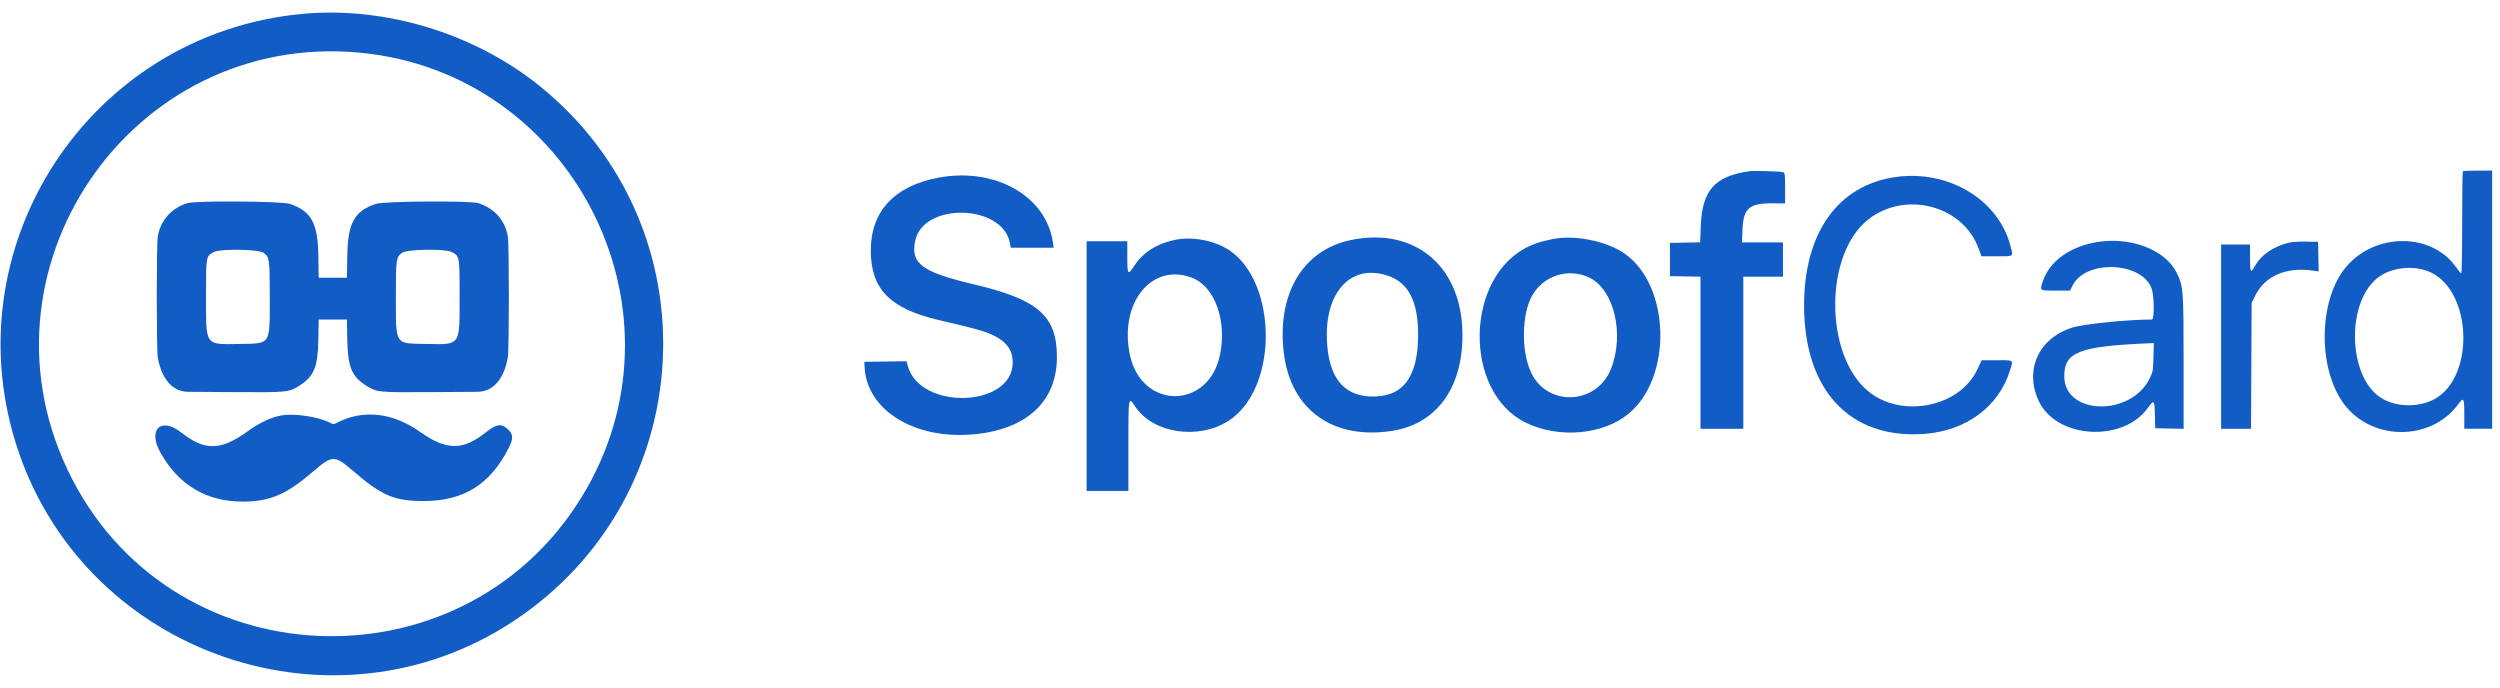<svg width="160" height="44" viewBox="0 0 160 44" fill="none" xmlns="http://www.w3.org/2000/svg">
<g id="SpoofCard_Logo (1) 1" clip-path="url(#clip0_1557_644)">
<path id="Vector" d="M17.984 26.593C17.311 26.722 16.595 27.063 15.824 27.619C14.126 28.846 13.101 28.862 11.609 27.687C10.3 26.655 9.435 27.486 10.27 28.972C11.439 31.05 13.213 32.103 15.55 32.103C17.272 32.103 18.341 31.642 20.061 30.159C21.266 29.119 21.411 29.119 22.612 30.152C24.463 31.744 25.244 32.072 27.172 32.065C29.682 32.057 31.395 30.98 32.551 28.68C32.867 28.054 32.854 27.796 32.489 27.459C32.082 27.083 31.773 27.131 31.086 27.676C29.619 28.841 28.576 28.834 26.891 27.646C25.117 26.395 23.244 26.188 21.563 27.058C21.359 27.163 21.328 27.163 21.125 27.058C20.366 26.665 18.809 26.435 17.984 26.593Z" fill="#125CC6"/>
<path id="Vector_2" fill-rule="evenodd" clip-rule="evenodd" d="M20.396 17.774L20.373 16.351C20.339 14.269 19.919 13.51 18.547 13.048C18.028 12.873 12.513 12.835 11.985 13.002C10.96 13.327 10.266 14.113 10.098 15.138C10.011 15.671 10.011 22.346 10.098 22.878C10.241 23.748 10.744 25.076 12.054 25.076L15.06 25.096C18.402 25.118 18.495 25.108 19.183 24.669C20.093 24.086 20.342 23.479 20.373 21.767L20.396 20.448H22.203L22.227 21.767C22.258 23.479 22.507 24.086 23.418 24.669C24.105 25.108 24.198 25.118 27.539 25.096L30.546 25.076C31.856 25.076 32.359 23.748 32.501 22.878C32.589 22.346 32.589 15.671 32.501 15.138C32.334 14.113 31.64 13.327 30.615 13.002C30.087 12.835 24.572 12.873 24.053 13.048C22.681 13.51 22.261 14.269 22.227 16.351L22.204 17.774H20.396ZM17.264 19.008C17.264 16.56 17.249 16.455 16.861 16.178C16.54 15.949 14.126 15.909 13.697 16.125L13.687 16.131C13.571 16.189 13.482 16.234 13.413 16.3C13.185 16.521 13.185 16.977 13.185 18.952V19.008C13.185 19.125 13.185 19.238 13.185 19.347V19.349C13.183 20.858 13.182 21.525 13.513 21.814C13.774 22.042 14.244 22.033 15.085 22.017C15.162 22.016 15.242 22.014 15.326 22.013C15.413 22.011 15.496 22.01 15.575 22.009C16.301 21.999 16.716 21.993 16.953 21.785C17.267 21.508 17.267 20.872 17.265 19.391V19.39C17.264 19.269 17.264 19.141 17.264 19.008ZM25.739 16.178C25.351 16.455 25.336 16.56 25.336 19.008C25.336 19.142 25.335 19.269 25.335 19.391C25.333 20.872 25.333 21.508 25.647 21.785C25.884 21.993 26.299 21.999 27.025 22.009C27.104 22.01 27.187 22.011 27.274 22.013C27.358 22.014 27.438 22.016 27.515 22.017C28.356 22.033 28.826 22.042 29.087 21.814C29.417 21.525 29.417 20.858 29.415 19.349C29.415 19.24 29.415 19.126 29.415 19.008V18.952C29.415 16.977 29.415 16.521 29.187 16.3C29.118 16.234 29.029 16.189 28.913 16.131L28.903 16.125C28.474 15.909 26.06 15.949 25.739 16.178Z" fill="#125CC6"/>
<path id="Vector_3" fill-rule="evenodd" clip-rule="evenodd" d="M19.424 0.882C5.631 2.121 -3.316 15.964 1.23 29.031C5.727 41.957 21.392 47.288 32.82 39.782C44.864 31.872 45.766 14.645 34.611 5.562C30.442 2.168 24.725 0.406 19.424 0.882ZM23.092 3.377C36.509 4.68 44.219 19.518 37.567 31.234C30.234 44.149 11.367 43.8 4.599 30.623C-2.181 17.425 8.328 1.943 23.092 3.377Z" fill="#125CC6"/>
<path id="Vector_4" d="M111.949 10.959C109.74 11.275 108.938 12.183 108.85 14.464L108.81 15.508L106.876 15.546V17.671L108.83 17.709V27.442H111.572V17.706H114.109V15.512H111.486L111.516 14.735C111.57 13.336 111.933 13.006 113.406 13.014L114.246 13.018V12.044C114.246 11.18 114.232 11.064 114.126 11.022C113.985 10.966 112.249 10.915 111.949 10.959Z" fill="#125CC6"/>
<path id="Vector_5" fill-rule="evenodd" clip-rule="evenodd" d="M157.623 10.963C157.598 10.989 157.578 12.47 157.578 14.254C157.578 16.039 157.552 17.5 157.521 17.5C157.489 17.5 157.345 17.328 157.201 17.119C155.661 14.884 152.034 14.861 150.156 17.075C148.426 19.115 148.307 23.372 149.915 25.716C151.632 28.219 155.524 28.307 157.314 25.884C157.678 25.391 157.715 25.449 157.715 26.52V27.441H159.497V10.918H158.583C158.081 10.918 157.649 10.938 157.623 10.963ZM155.61 17.452C158.198 18.731 158.375 24.039 155.879 25.502C154.891 26.081 153.414 26.081 152.445 25.502C150.199 24.159 150.125 19.128 152.328 17.665C153.234 17.063 154.639 16.972 155.61 17.452Z" fill="#125CC6"/>
<path id="Vector_6" d="M60.112 11.361C57.249 11.881 55.723 13.517 55.731 16.06C55.739 18.51 56.967 19.758 60.088 20.486C62.141 20.965 62.826 21.144 63.226 21.307C64.348 21.763 64.813 22.32 64.812 23.206C64.807 26.096 58.869 26.278 58.097 23.412L58.019 23.119L55.316 23.156L55.336 23.521C55.484 26.268 58.56 28.149 62.328 27.796C65.733 27.477 67.658 25.674 67.643 22.814C67.63 20.215 66.435 19.171 62.379 18.212C58.996 17.413 58.269 16.877 58.572 15.413C59.091 12.914 64.215 13.06 64.642 15.586L64.688 15.854H67.434L67.388 15.529C66.973 12.567 63.723 10.705 60.112 11.361Z" fill="#125CC6"/>
<path id="Vector_7" d="M121.325 11.329C117.62 11.851 115.447 14.913 115.461 19.591C115.479 24.983 118.39 28.096 123.111 27.773C125.809 27.588 127.919 26.038 128.636 23.715C128.651 23.667 128.665 23.623 128.678 23.582C128.752 23.348 128.793 23.217 128.746 23.144C128.685 23.051 128.48 23.052 128.013 23.055C127.948 23.055 127.879 23.055 127.805 23.056L126.827 23.058L126.532 23.678C125.394 26.067 121.686 26.792 119.566 25.04C116.749 22.712 116.751 16.256 119.568 14.045C121.94 12.184 125.624 13.148 126.625 15.89L126.811 16.403H127.796C127.871 16.403 127.941 16.403 128.006 16.403C128.482 16.405 128.687 16.405 128.751 16.311C128.799 16.239 128.766 16.113 128.708 15.89C128.697 15.85 128.686 15.807 128.675 15.761C127.919 12.786 124.712 10.852 121.325 11.329Z" fill="#125CC6"/>
<path id="Vector_8" fill-rule="evenodd" clip-rule="evenodd" d="M75.268 15.336C74.068 15.572 73.169 16.135 72.594 17.01C72.182 17.637 72.148 17.594 72.148 16.437V15.443H69.543V31.418H72.218V28.403C72.217 26.362 72.217 25.689 72.347 25.663C72.411 25.651 72.506 25.794 72.647 26.007L72.667 26.036C73.79 27.729 76.689 28.17 78.612 26.94C81.981 24.785 81.745 17.482 78.251 15.769C77.35 15.327 76.176 15.157 75.268 15.336ZM76.282 17.773C77.741 18.325 78.538 20.521 78.077 22.723C77.342 26.235 73.053 26.226 72.313 22.71C71.615 19.391 73.701 16.796 76.282 17.773Z" fill="#125CC6"/>
<path id="Vector_9" fill-rule="evenodd" clip-rule="evenodd" d="M86.41 15.372C83.36 16.025 81.705 18.846 82.166 22.608C82.612 26.249 85.342 28.185 89.152 27.565C92.04 27.095 93.714 24.659 93.59 21.108C93.444 16.916 90.433 14.51 86.41 15.372ZM88.878 17.666C90.15 18.117 90.754 19.307 90.76 21.374C90.768 24.172 89.772 25.464 87.678 25.373C85.918 25.295 84.996 24.06 84.919 21.676C84.819 18.588 86.546 16.839 88.878 17.666Z" fill="#125CC6"/>
<path id="Vector_10" fill-rule="evenodd" clip-rule="evenodd" d="M99.334 15.309C98.583 15.47 98.335 15.546 97.882 15.753C93.75 17.64 93.603 25.082 97.66 27.056C99.75 28.072 102.556 27.834 104.2 26.502C107.063 24.181 106.916 18.247 103.945 16.209C102.777 15.409 100.733 15.01 99.334 15.309ZM101.708 17.762C103.299 18.521 103.983 21.379 103.105 23.602C102.193 25.913 99.035 26.061 97.99 23.842C97.347 22.478 97.384 20.097 98.065 18.905C98.796 17.629 100.384 17.13 101.708 17.762Z" fill="#125CC6"/>
<path id="Vector_11" fill-rule="evenodd" clip-rule="evenodd" d="M134.117 15.509C132.437 15.816 131.195 16.717 130.764 17.946C130.755 17.97 130.747 17.994 130.739 18.017C130.648 18.273 130.598 18.416 130.647 18.496C130.711 18.598 130.937 18.597 131.447 18.597C131.482 18.597 131.519 18.597 131.557 18.597H132.482L132.653 18.258C133.51 16.566 137.199 16.767 137.724 18.534C137.876 19.047 137.877 20.448 137.725 20.448C136.203 20.448 133.345 20.738 132.621 20.967C130.463 21.647 129.541 23.694 130.494 25.691C131.635 28.08 135.866 28.333 137.461 26.108C137.857 25.555 137.893 25.591 137.915 26.567L137.934 27.407L139.751 27.445V23.233C139.751 18.532 139.736 18.328 139.307 17.456C138.572 15.964 136.3 15.111 134.117 15.509ZM137.821 22.866C137.798 23.729 137.786 23.8 137.577 24.223C136.367 26.682 132.114 26.572 132.114 24.082C132.114 22.52 133.047 22.161 137.615 21.966L137.845 21.956L137.821 22.866Z" fill="#125CC6"/>
<path id="Vector_12" d="M146.402 15.552C145.447 15.809 144.713 16.323 144.329 17.003C144.038 17.519 144.002 17.464 144.002 16.506V15.649H142.151V27.442H144.066L144.105 19.386L144.33 18.927C144.954 17.65 146.33 17.062 148.078 17.325L148.394 17.372L148.356 15.477L147.567 15.463C147.046 15.454 146.652 15.485 146.402 15.552Z" fill="#125CC6"/>
</g>
<defs>
<clipPath id="clip0_1557_644">
<rect width="159.525" height="42.45" fill="white" transform="translate(0 0.775)"/>
</clipPath>
</defs>
</svg>
